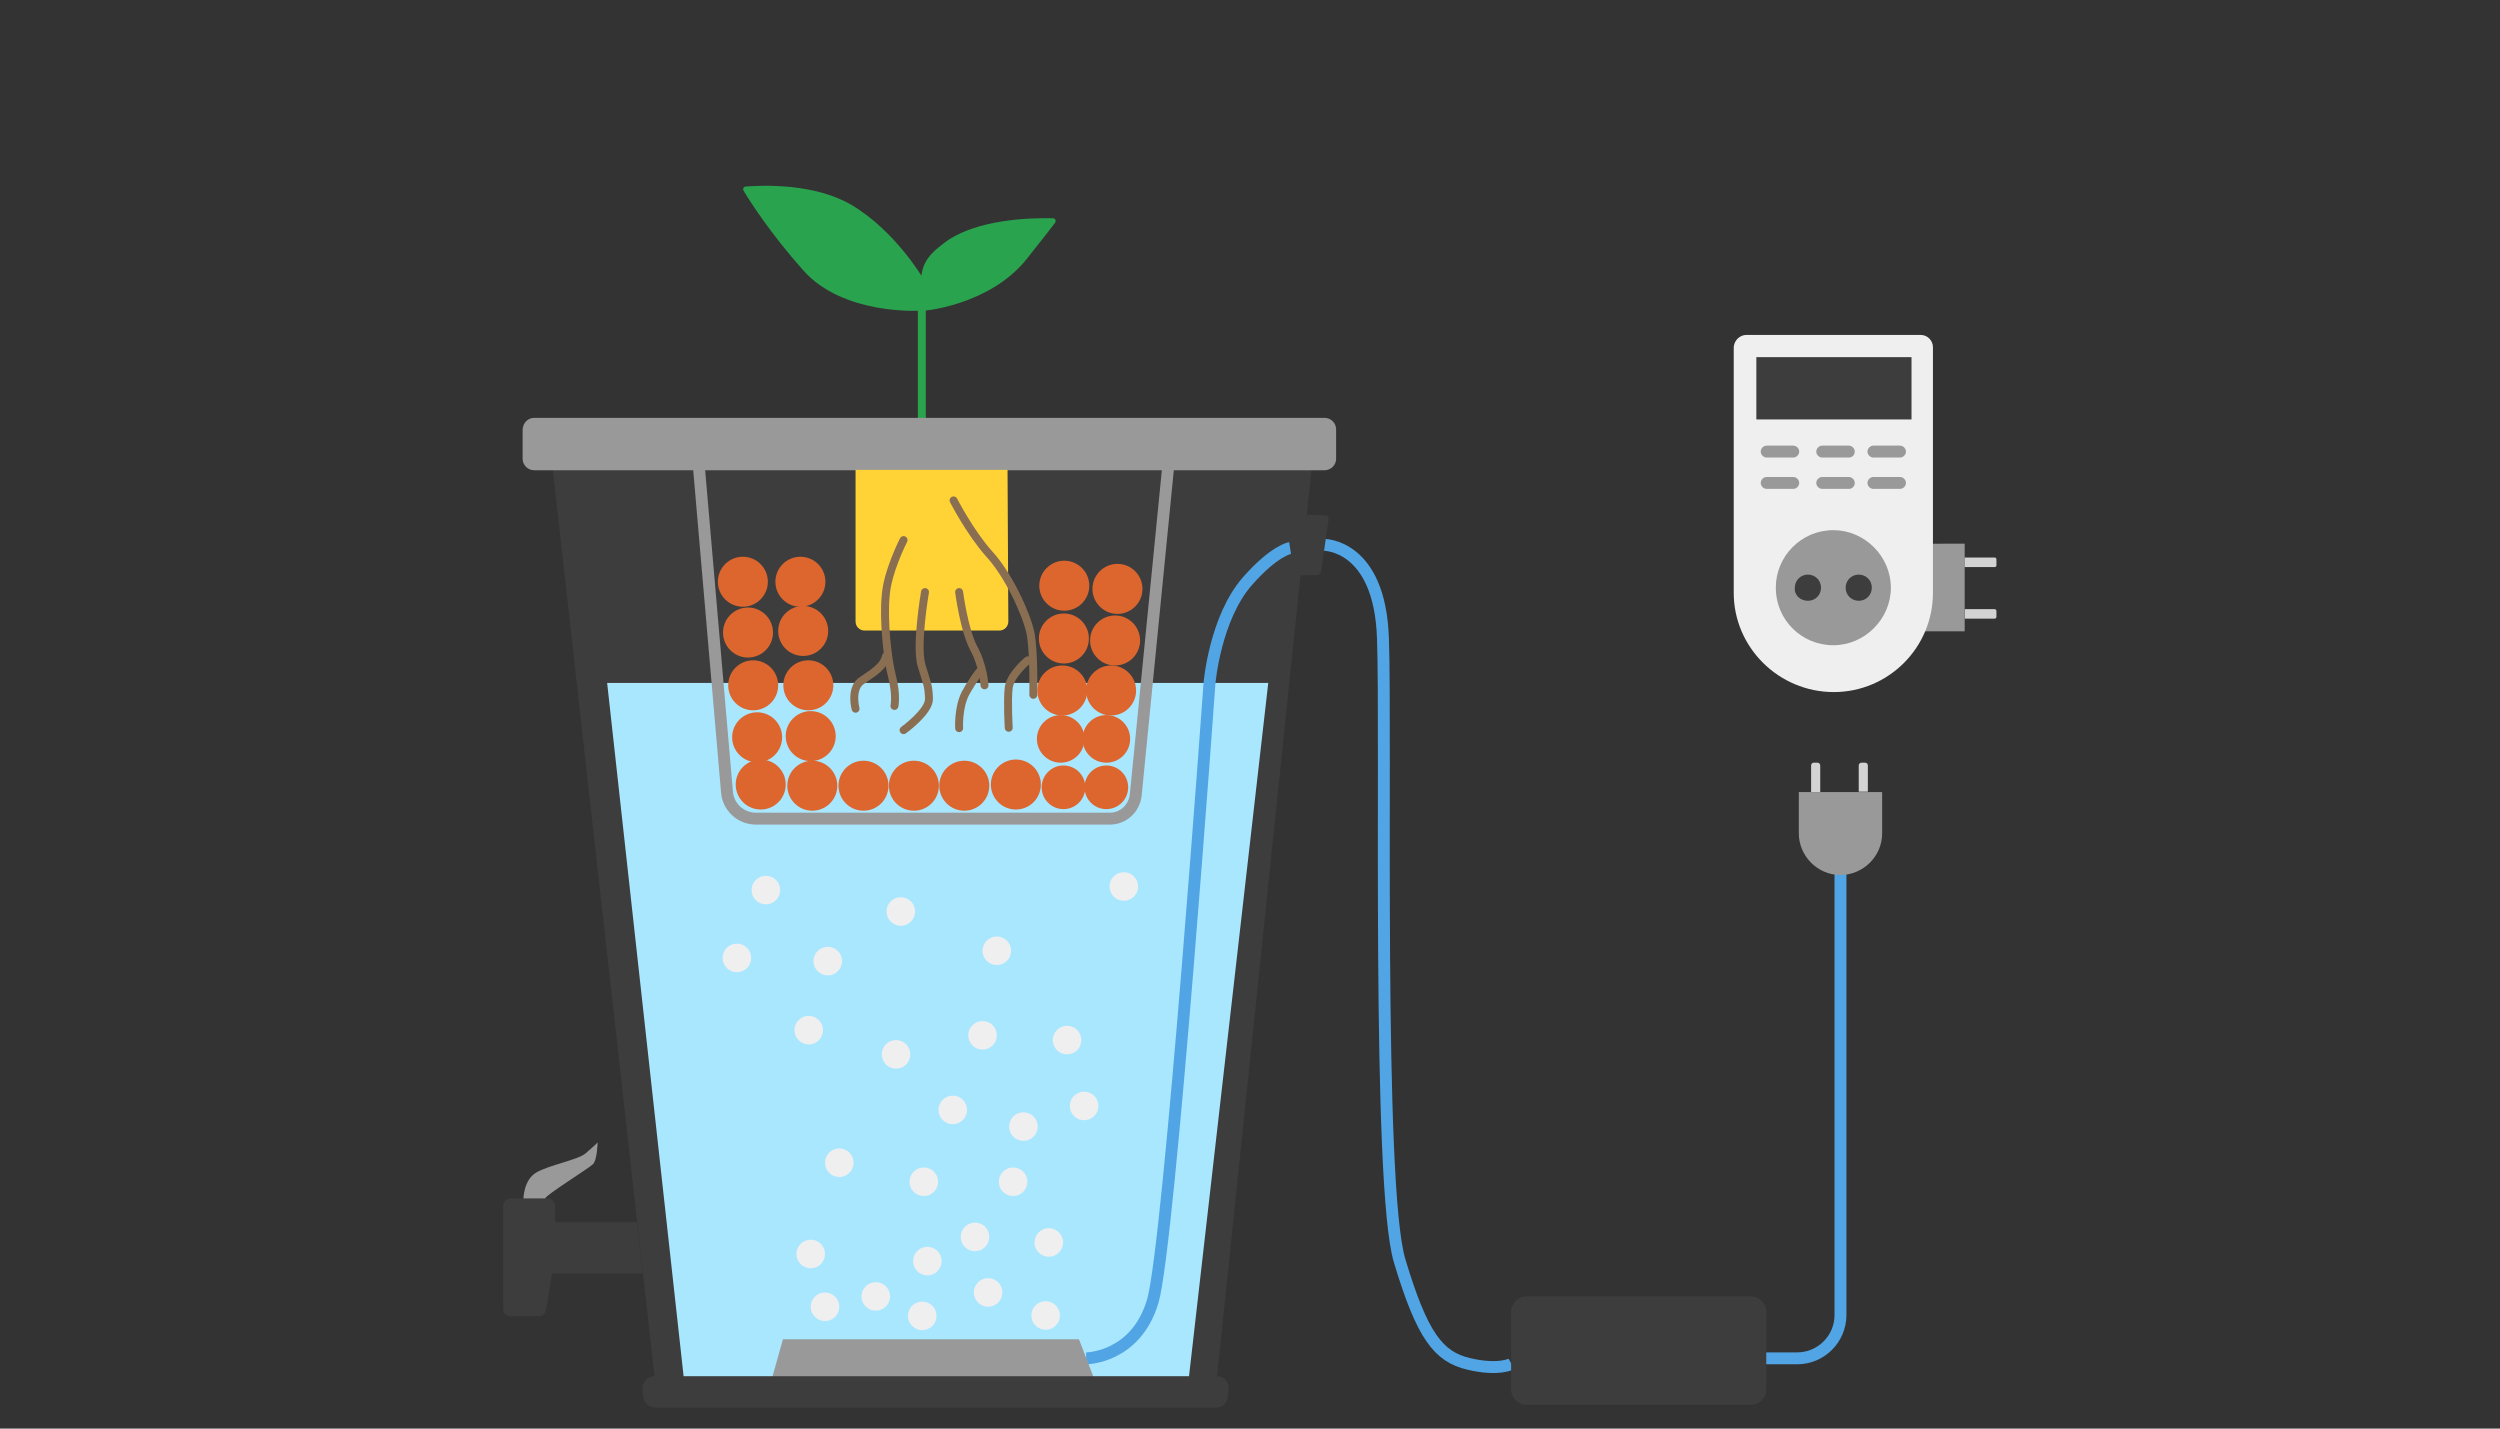 <?xml version="1.0" encoding="utf-8"?>
<!-- Generator: Adobe Illustrator 22.0.1, SVG Export Plug-In . SVG Version: 6.00 Build 0)  -->
<svg version="1.1" id="Слой_1" xmlns="http://www.w3.org/2000/svg" xmlns:xlink="http://www.w3.org/1999/xlink" x="0px" y="0px"
	 viewBox="0 0 630 360" style="enable-background:new 0 0 630 360;" xml:space="preserve">
<rect x="0" y="0" width="630" height="360" fill="#333333" stroke="none"/>
<style type="text/css">
	.st0{fill:#2AA34F;}
	.st1{fill:#FFD335;}
	.st2{fill:#DD662E;}
	.st3{fill:#C65D98;}
	.st4{fill:#A9E7FF;}
	.st5{fill:#999999;}
	.st6{fill:#EFEFEF;}
	.st7{fill:#3D3D3D;}
	.st8{fill:#FF6161;}
	.st9{fill:#51A5E5;}
	.st10{fill:#896E52;}
	.st11{fill:none;stroke:#51A5E5;stroke-width:3;stroke-miterlimit:10;}
	.st12{fill:#D3D3D3;}
	.st13{fill:none;stroke:#2AA34F;stroke-width:2;stroke-linecap:round;stroke-linejoin:round;stroke-miterlimit:10;}
	.st14{fill:none;stroke:#999999;stroke-width:3;stroke-miterlimit:10;}
	.st15{fill:none;stroke:#896E52;stroke-width:2;stroke-linecap:round;stroke-linejoin:round;stroke-miterlimit:10;}
</style>
<g>
	<path class="st11" d="M443.6,342.3h9.3c6,0,10.9-4.9,10.9-10.9V219.8"/>
	<path class="st12" d="M457,192.2h1c0.4,0,0.7,0.3,0.7,0.7v6.7h-2.3v-6.7C456.4,192.5,456.7,192.2,457,192.2z"/>
	<path class="st12" d="M469.1,192.2h0.9c0.4,0,0.7,0.3,0.7,0.7v6.6h-2.3v-6.6C468.4,192.5,468.7,192.2,469.1,192.2z"/>
	<line class="st13" x1="232.3" y1="70.9" x2="232.3" y2="106"/>
	<path class="st0" d="M231.9,78.3c0,0.3,17.4-1.2,26.8-13c4.3-5.4,6.3-8,7.2-9.2c0.3-0.4,0-1.1-0.5-1.1c-4.6-0.1-20-0.1-28.2,6.8
		C231.6,66.1,231.9,68.8,231.9,78.3z"/>
	<path class="st0" d="M231.9,78.3c0,0-19.5,1.2-29.5-10.2c-8.2-9.2-13.3-17.2-15-20c-0.3-0.5,0-1.1,0.6-1.1c4-0.3,17.1-0.9,26.5,4.6
		c11.2,6.6,18.2,18.7,18.2,18.7L231.9,78.3z"/>
	<polygon class="st7" points="139.1,116.5 165.8,354.5 305.9,354.5 330.6,117.4 	"/>
	<polygon class="st4" points="153,172.1 180.9,172.1 290,172.1 319.6,172.1 299.6,347.1 172.3,347.1 	"/>
	<path class="st5" d="M134.6,105.3h199.2c1.6,0,2.9,1.3,2.9,2.9v7.4c0,1.6-1.3,2.9-2.9,2.9H134.6c-1.6,0-2.9-1.3-2.9-2.9v-7.4
		C131.8,106.6,133,105.3,134.6,105.3z"/>
	<path class="st5" d="M131.9,302.2c0,0,0-4.8,3.2-6.7c3.2-1.9,10.5-3.2,12.4-4.8c1.9-1.6,3.1-2.8,3.1-2.8s-0.1,4.5-1.2,5.5
		c-1,1-12.1,7.9-12,8.6C137.7,302.8,131.9,302.2,131.9,302.2z"/>
	<path class="st14" d="M176.1,117.4l7.1,82.2c0.3,3.8,3.5,6.7,7.3,6.7h89.2c3.3,0,6.1-2.5,6.5-5.9l8.3-84"/>
	<path class="st1" d="M215.6,119.3v37.3c0,1.3,1,2.3,2.3,2.3h33.9c1.3,0,2.3-1,2.3-2.3l-0.2-38.2h-38.3V119.3z"/>
	<path class="st15" d="M227.7,136.1c0,0-4.1,8-4.5,14c-0.6,6,0.4,15.8,1.6,20.4c1.2,4.7,0.6,7.4,0.6,7.4"/>
	<path class="st15" d="M215.6,178.6c0,0-1.3-4.8,1.3-6.9c2.6-1.9,5.7-3.4,6.4-6.4"/>
	<path class="st15" d="M233.1,149.2c0,0-2.3,13.3-0.9,18.4c1.5,5,1.8,5.1,1.9,8.5c0.1,3.2-6.4,7.9-6.4,7.9"/>
	<path class="st15" d="M241.7,149.2c0,0,1.2,9.3,3.6,14c2.5,4.5,2.8,9.5,2.8,9.5"/>
	<path class="st15" d="M241.7,183.5c0,0-0.3-5.1,1.6-8.8c2-3.6,3.5-5.4,3.5-5.4"/>
	<path class="st15" d="M240.3,126.1c0,0,4.1,8,8.9,13.4c5,5.4,9.5,15.3,10.5,20.1c0.9,4.8,0.7,15.5,0.7,15.5"/>
	<path class="st15" d="M259,166.4c0,0-4.4,3.6-4.8,6.9c-0.4,3.2,0,10.1,0,10.1"/>
	<circle class="st2" cx="187.2" cy="146.6" r="6.3"/>
	<circle class="st2" cx="201.7" cy="146.6" r="6.3"/>
	<circle class="st2" cx="188.5" cy="159.4" r="6.3"/>
	<circle class="st2" cx="202.4" cy="159" r="6.3"/>
	<circle class="st2" cx="189.8" cy="172.7" r="6.3"/>
	<circle class="st2" cx="203.7" cy="172.7" r="6.3"/>
	<circle class="st2" cx="190.8" cy="185.8" r="6.3"/>
	<circle class="st2" cx="204.3" cy="185.5" r="6.3"/>
	<circle class="st2" cx="191.7" cy="197.7" r="6.3"/>
	<circle class="st2" cx="204.7" cy="198" r="6.3"/>
	<circle class="st2" cx="217.6" cy="198" r="6.3"/>
	<circle class="st2" cx="230.3" cy="198" r="6.3"/>
	<circle class="st2" cx="243" cy="198" r="6.3"/>
	<circle class="st2" cx="256" cy="197.7" r="6.3"/>
	<circle class="st2" cx="268" cy="198.4" r="5.5"/>
	<circle class="st2" cx="278.8" cy="198.4" r="5.5"/>
	<circle class="st2" cx="267.3" cy="186.2" r="6"/>
	<circle class="st2" cx="278.8" cy="186.2" r="6"/>
	<circle class="st2" cx="267.7" cy="174" r="6.3"/>
	<circle class="st2" cx="280" cy="174" r="6.3"/>
	<circle class="st2" cx="268.1" cy="160.9" r="6.3"/>
	<circle class="st2" cx="281" cy="161.4" r="6.3"/>
	<circle class="st2" cx="268.2" cy="147.6" r="6.3"/>
	<circle class="st2" cx="281.6" cy="148.4" r="6.3"/>
	<circle class="st6" cx="204.3" cy="316" r="3.6"/>
	<circle class="st6" cx="207.9" cy="329.3" r="3.6"/>
	<circle class="st6" cx="220.7" cy="326.7" r="3.6"/>
	<circle class="st6" cx="232.4" cy="331.6" r="3.6"/>
	<circle class="st6" cx="233.7" cy="317.8" r="3.6"/>
	<circle class="st6" cx="245.7" cy="311.7" r="3.6"/>
	<circle class="st6" cx="249" cy="325.7" r="3.6"/>
	<circle class="st6" cx="263.5" cy="331.5" r="3.6"/>
	<circle class="st6" cx="264.3" cy="313.1" r="3.6"/>
	<circle class="st6" cx="255.3" cy="297.8" r="3.6"/>
	<circle class="st6" cx="232.8" cy="297.8" r="3.6"/>
	<circle class="st6" cx="211.5" cy="293" r="3.6"/>
	<circle class="st6" cx="240.1" cy="279.7" r="3.6"/>
	<circle class="st6" cx="257.9" cy="283.9" r="3.6"/>
	<circle class="st6" cx="273.2" cy="278.7" r="3.6"/>
	<circle class="st6" cx="268.9" cy="262.1" r="3.6"/>
	<circle class="st6" cx="247.6" cy="260.9" r="3.6"/>
	<circle class="st6" cx="225.8" cy="265.7" r="3.6"/>
	<circle class="st6" cx="203.8" cy="259.6" r="3.6"/>
	<circle class="st6" cx="185.7" cy="241.4" r="3.6"/>
	<circle class="st6" cx="208.6" cy="242.2" r="3.6"/>
	<circle class="st6" cx="227" cy="229.7" r="3.6"/>
	<circle class="st6" cx="251.2" cy="239.6" r="3.6"/>
	<circle class="st6" cx="283.2" cy="223.4" r="3.6"/>
	<circle class="st6" cx="193" cy="224.3" r="3.6"/>
	<path class="st11" d="M273.7,342.3c0,0,12.5,0,16.8-14.4c4.2-14.4,14.3-155.8,14.3-155.8s1.4-16.4,9.6-25.7
		c6.8-7.7,10.7-8.3,10.7-8.3"/>
	<path class="st11" d="M333.6,137.3c0,0,14.1-0.2,14.9,23.5c0.9,23.6-1.5,138,4.2,156.9c5.7,19,9.8,24.2,17.4,26
		c7.6,1.8,10.8,0,10.8,0"/>
	<path class="st7" d="M441.3,354h-56.7c-2,0-3.8-1.8-3.8-3.8v-19.7c0-2,1.8-3.8,3.8-3.8h56.7c2,0,3.8,1.8,3.8,3.8v19.7
		C445.1,352.2,443.4,354,441.3,354z"/>
	<polygon class="st5" points="194.6,347.1 197.3,337.5 271.9,337.5 275.6,347.1 	"/>
	<path class="st7" d="M306.5,354.7H165.1c-1.5,0-2.8-1.1-3-2.7l-0.2-1.8c-0.2-1.8,1.2-3.4,3-3.4h141.7c1.8,0,3.2,1.5,3,3.3l-0.2,1.8
		C309.3,353.5,308,354.7,306.5,354.7z"/>
	<path class="st7" d="M329.3,129.7l4.7,0.2c0.5,0,0.9,0.5,0.8,1l-1.9,13.2c-0.1,0.4-0.4,0.7-0.8,0.8l-4.5,0.1L329.3,129.7z"/>
	<path class="st7" d="M160.5,308h-20.6v-4.1c0-1-0.8-1.9-1.9-1.9h-9.3c-1,0-1.9,0.8-1.9,1.9v25.9c0,1,0.8,1.9,1.9,1.9h7.1
		c0.9,0,1.7-0.7,1.8-1.6l1.5-9.2H162L160.5,308z"/>
	<path class="st12" d="M495.1,153.5h7.5c0.3,0,0.5,0.2,0.5,0.5v1.4c0,0.3-0.2,0.5-0.5,0.5h-7.5V153.5z"/>
	<path class="st5" d="M495.1,137v22.1h-11c-6,0-11-5-11-11l0,0c0-6,5-11,11-11C484.1,137,495.1,137,495.1,137z"/>
	<path class="st12" d="M495.1,140.5h7.6c0.2,0,0.4,0.2,0.4,0.4v1.6c0,0.2-0.2,0.4-0.4,0.4h-7.6V140.5z"/>
	<path class="st6" d="M440.1,84.4H484c1.7,0,3.1,1.4,3.1,3.1v61.9c0,13.8-11.2,25-25,25l0,0c-13.8,0-25.2-11.2-25.2-25V87.5
		C437,85.8,438.4,84.4,440.1,84.4z"/>
	<path class="st5" d="M462,162.6c7.9,0,14.5-6.6,14.5-14.5c0-7.9-6.6-14.5-14.5-14.5c-8.1,0-14.5,6.6-14.5,14.5
		C447.5,156.2,454,162.6,462,162.6L462,162.6z"/>
	<path class="st7" d="M468.4,151.4c1.9,0,3.3-1.5,3.3-3.3c0-1.9-1.5-3.3-3.3-3.3c-1.9,0-3.3,1.5-3.3,3.3
		C465.1,150,466.6,151.4,468.4,151.4L468.4,151.4z"/>
	<path class="st7" d="M455.6,151.4c1.9,0,3.3-1.5,3.3-3.3c0-1.9-1.5-3.3-3.3-3.3c-1.9,0-3.3,1.5-3.3,3.3
		C452.1,150,453.7,151.4,455.6,151.4L455.6,151.4z"/>
	<rect x="442.6" y="90" class="st7" width="39.1" height="15.7"/>
	<path class="st5" d="M474.2,199.6h-20.9V210c0,5.6,4.6,10.5,10.5,10.5l0,0c5.6,0,10.5-4.6,10.5-10.5V199.6L474.2,199.6z"/>
	<path class="st5" d="M451.9,115.3h-6.7c-0.8,0-1.5-0.7-1.5-1.5l0,0c0-0.8,0.7-1.5,1.5-1.5h6.7c0.8,0,1.5,0.7,1.5,1.5l0,0
		C453.4,114.6,452.7,115.3,451.9,115.3z"/>
	<path class="st5" d="M465.9,115.3h-6.7c-0.8,0-1.5-0.7-1.5-1.5l0,0c0-0.8,0.7-1.5,1.5-1.5h6.7c0.8,0,1.5,0.7,1.5,1.5l0,0
		C467.4,114.6,466.8,115.3,465.9,115.3z"/>
	<path class="st5" d="M478.8,115.3h-6.7c-0.8,0-1.5-0.7-1.5-1.5l0,0c0-0.8,0.7-1.5,1.5-1.5h6.7c0.8,0,1.5,0.7,1.5,1.5l0,0
		C480.3,114.6,479.6,115.3,478.8,115.3z"/>
	<path class="st5" d="M451.9,123.2h-6.7c-0.8,0-1.5-0.7-1.5-1.5v0c0-0.8,0.7-1.5,1.5-1.5h6.7c0.8,0,1.5,0.7,1.5,1.5v0
		C453.4,122.5,452.7,123.2,451.9,123.2z"/>
	<path class="st5" d="M465.9,123.2h-6.7c-0.8,0-1.5-0.7-1.5-1.5v0c0-0.8,0.7-1.5,1.5-1.5h6.7c0.8,0,1.5,0.7,1.5,1.5v0
		C467.4,122.5,466.8,123.2,465.9,123.2z"/>
	<path class="st5" d="M478.8,123.2h-6.7c-0.8,0-1.5-0.7-1.5-1.5v0c0-0.8,0.7-1.5,1.5-1.5h6.7c0.8,0,1.5,0.7,1.5,1.5v0
		C480.3,122.5,479.6,123.2,478.8,123.2z"/>
</g>
</svg>
